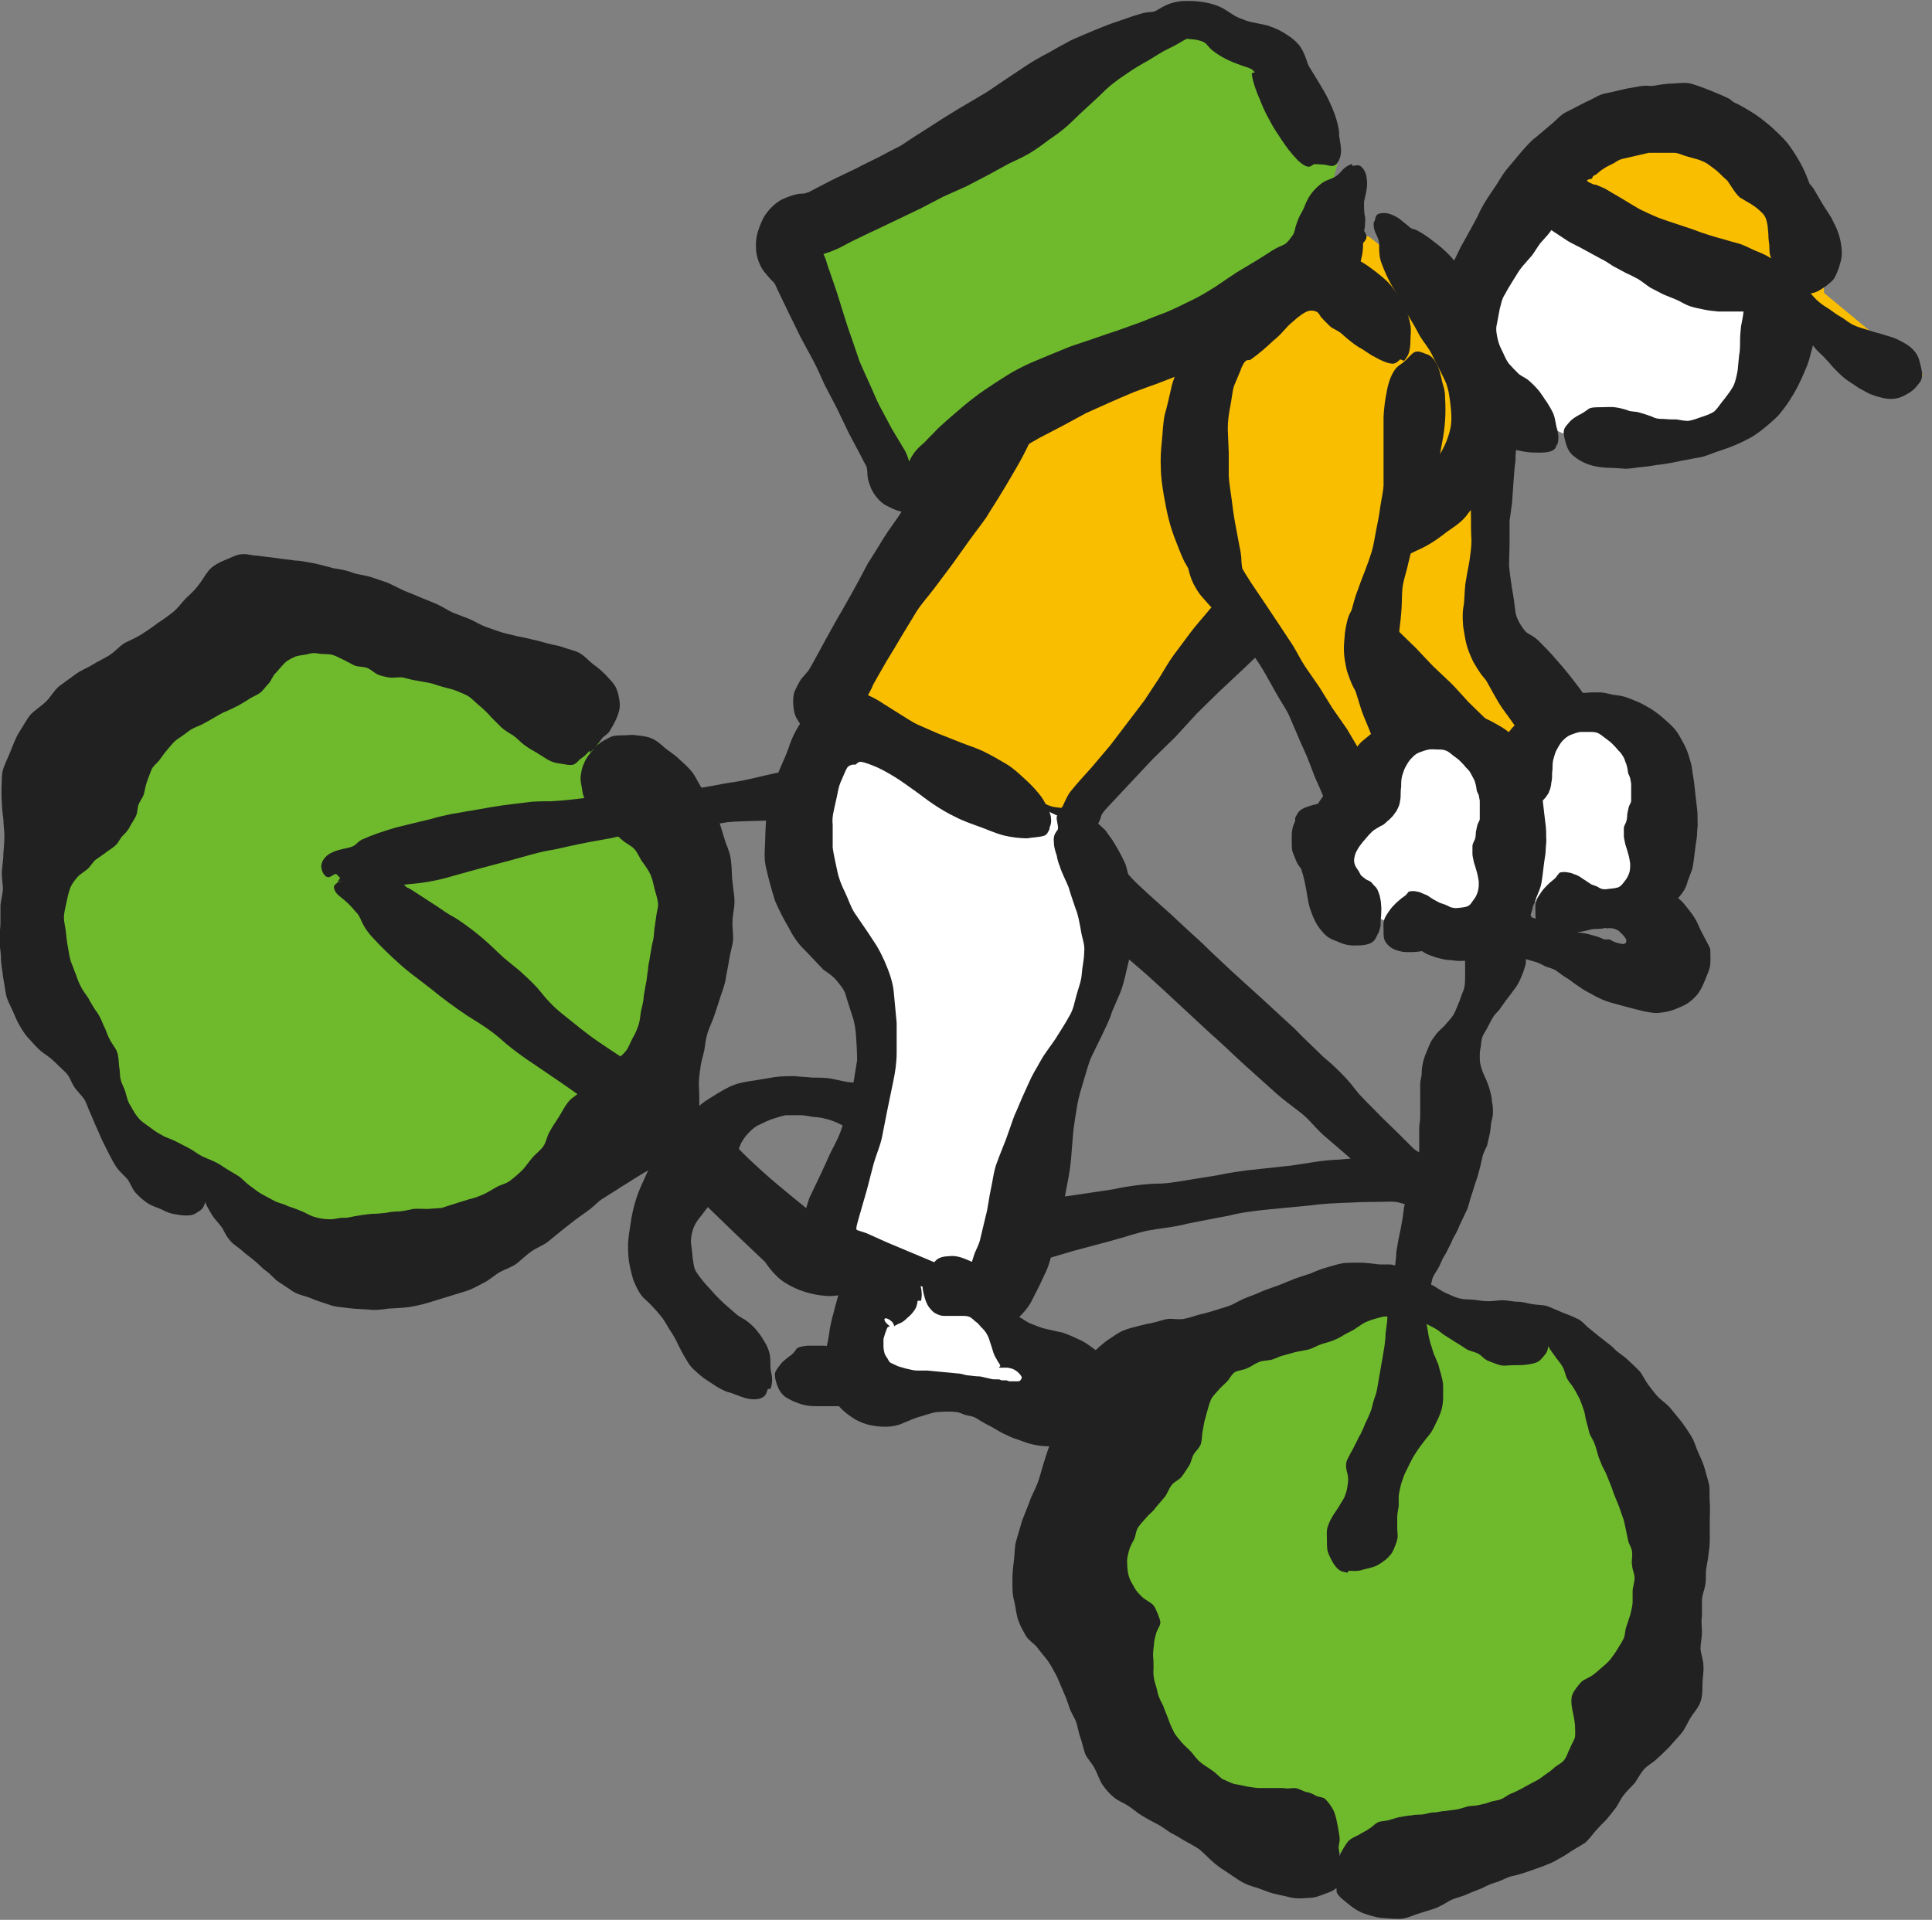 <?xml version="1.0" encoding="UTF-8"?>
<svg id="_レイヤー_2" data-name="レイヤー 2" xmlns="http://www.w3.org/2000/svg" viewBox="0 0 39.56 39.32">
  <rect x="0" y="0" width="39.56" height="39.32" fill="#808080" stroke="none"/>
  <defs>
    <style>
      .cls-1 {
        fill: #6fba2c;
      }

      .cls-2 {
        fill: #212121;
      }

      .cls-3 {
        fill: #fff;
      }

      .cls-4 {
        fill: #fabe00;
      }
    </style>
  </defs>
  <g id="illust">
    <g>
      <g>
        <g>
          <path class="cls-1" d="M27.44,37.94s2.47,1.31,5.16-1.18c2.69-2.49,2.57-8.13-1.19-9.39-3.76-1.26-7.15-.76-8.83,3.02-1.69,3.78,1.97,7.41,4.86,7.55Z"/>
          <path class="cls-2" d="M27.42,38.24c0-.06.02-.13.01-.2,0-.06-.01-.13-.02-.2,0-.06.03-.13.02-.2-.01-.1-.03-.2-.05-.3-.02-.1-.04-.2-.09-.29-.04-.07-.09-.14-.14-.19-.05-.06-.14-.05-.2-.08-.07-.04-.13-.07-.21-.08-.07-.02-.14-.07-.22-.08-.08,0-.16.02-.24,0-.08,0-.16,0-.24,0-.08,0-.17,0-.25,0-.09,0-.17-.02-.25-.03-.09-.02-.18-.04-.25-.05-.09-.02-.17-.07-.25-.1-.08-.05-.14-.13-.22-.18-.08-.06-.16-.1-.23-.16-.08-.06-.13-.14-.19-.21-.06-.07-.14-.13-.2-.2-.06-.08-.13-.14-.17-.23-.04-.08-.08-.17-.11-.26-.03-.08-.07-.17-.1-.26-.04-.08-.09-.17-.11-.25-.02-.09-.04-.17-.07-.26-.02-.09-.03-.17-.02-.26,0-.09,0-.17-.01-.26,0-.08.01-.16.02-.24,0-.08.03-.16.05-.24.02-.06.07-.12.08-.19,0-.06-.03-.12-.05-.18-.04-.08-.05-.15-.12-.21-.06-.05-.15-.09-.21-.15-.06-.06-.12-.12-.16-.2-.04-.07-.09-.15-.11-.23-.02-.08-.03-.17-.03-.26-.01-.09.02-.18.04-.26.02-.08.07-.16.11-.24.03-.08.03-.18.09-.25.05-.07.12-.14.17-.2s.13-.11.17-.18c.06-.07.12-.14.18-.21.06-.07.09-.17.14-.24.05-.08.15-.11.21-.18.06-.07.1-.15.15-.22.05-.07.06-.17.1-.24.04-.07.12-.13.15-.22.02-.07.02-.15.03-.23.01-.07.03-.15.04-.22l.06-.22c.02-.07.04-.15.07-.22.03-.08.1-.14.15-.2.05-.06.12-.12.18-.18.06-.06.1-.16.17-.2.08-.04.18-.04.25-.08.08-.03.15-.09.23-.12.08-.04.17-.03.26-.05.08-.02.16-.07.25-.09l.25-.07c.09-.02.17-.03.26-.05.08-.02.16-.07.24-.1.08-.03.17-.05.25-.08.08-.03.16-.07.24-.12.08-.05.17-.08.25-.14.08-.05.15-.11.24-.14.09-.04.19-.06.29-.09.09-.02.19.01.29.02.09,0,.19-.02.29,0,.09.02.17.07.26.1.09.03.17.08.25.12.07.04.12.09.18.13l.22.14c.08.05.15.09.22.14.07.05.17.06.25.1.08.04.13.12.21.15.08.03.17.07.25.09.08.02.18,0,.27,0,.09,0,.18,0,.26-.01.07-.01.15-.02.22-.05.07-.03.11-.09.16-.15.05-.05.06-.11.08-.19,0,.05.07.13.14.23.04.06.1.12.15.21.04.07.05.16.09.24.04.07.1.13.14.2.04.06.08.15.12.22.03.07.06.16.08.22.03.08.03.16.05.22.03.1.05.19.06.23.02.08.07.14.1.21.03.07.05.15.07.22.02.08.05.15.08.22.02.07.07.13.1.21l.09.22c.03.07.05.15.08.22.03.07.06.15.09.22l.08.23c.03.07.04.16.06.24l.05.24c.02.08.08.15.08.24.01.08-.02.17,0,.26,0,.08.05.17.05.25,0,.09-.03.17-.04.26v.26c-.01.09-.03.17-.05.25-.03.08-.05.16-.08.24-.03.08-.02.18-.06.25-.04.08-.09.15-.13.22-.04.07-.09.13-.14.2-.05.06-.12.12-.18.17-.06.05-.11.1-.18.15-.06.04-.13.07-.2.11-.06.05-.1.11-.14.16-.04.06-.08.11-.09.19-.01.1,0,.17.02.27.02.09.04.19.05.29,0,.08.01.18,0,.25-.02.07-.07.14-.1.22-.04.07-.06.16-.11.23-.04.07-.14.11-.21.17-.06.06-.14.11-.21.16-.07.06-.14.1-.22.14-.08.04-.15.08-.22.12-.08.04-.15.08-.23.11-.08.03-.14.09-.22.12-.07.03-.16.03-.23.06-.07.03-.15.04-.23.06-.08.02-.16.01-.23.03-.07.02-.15.05-.22.06l-.23.03c-.08,0-.15.03-.23.03-.08,0-.15.03-.22.04-.08.01-.16,0-.23.02-.07,0-.15.02-.22.03-.08.01-.15.04-.23.06-.08.03-.17.02-.24.05-.07.03-.11.09-.18.13-.05.04-.14.08-.22.13-.08.04-.18.08-.23.15-.05.07-.1.15-.14.23-.03.08-.05.17-.06.25-.02.09-.03.17-.03.26,0,.09,0,.17.01.25-.02.07.12.18.22.26.12.1.2.15.31.2.12.04.24.08.37.1.13.01.26.02.39.02.12,0,.24-.06.36-.1.12-.04.23-.07.35-.11.11-.04.21-.1.31-.16.11-.06.24-.08.35-.13.11-.05.22-.09.32-.13.11-.06.21-.1.32-.13.11-.04.2-.1.31-.12.11-.02.21-.06.31-.09l.31-.11c.1-.04.21-.08.3-.14.1-.05.19-.11.28-.17.09-.06.19-.11.28-.17.08-.07.14-.16.21-.24.07-.08.14-.15.22-.23.07-.08.13-.16.2-.25.06-.09.1-.19.17-.27.06-.08.15-.16.22-.24.06-.09.11-.19.18-.27.08-.09.19-.14.27-.22.08-.07.17-.16.25-.24.08-.09.16-.18.24-.27.08-.09.13-.22.19-.32.06-.1.15-.19.2-.31.05-.12.05-.25.05-.38,0-.12.03-.26.02-.38,0-.12-.05-.23-.06-.35,0-.11.03-.23.03-.34,0-.11-.02-.22,0-.33,0-.11,0-.23,0-.33,0-.11.06-.22.07-.33.02-.11,0-.22.02-.33.02-.1.04-.22.05-.33.02-.11.02-.22.02-.33,0-.12,0-.22,0-.34,0-.11.01-.23,0-.34-.01-.11,0-.23-.01-.34-.02-.11-.06-.22-.09-.34-.03-.11-.08-.22-.13-.33-.05-.1-.08-.23-.14-.33-.06-.1-.13-.2-.2-.3-.07-.09-.15-.18-.22-.27-.07-.09-.16-.15-.25-.23-.08-.08-.15-.18-.22-.27-.07-.09-.11-.2-.18-.28-.08-.08-.16-.16-.24-.23-.08-.08-.19-.14-.26-.21-.08-.09-.17-.14-.25-.21-.09-.07-.18-.14-.26-.21-.09-.06-.16-.17-.26-.21-.1-.05-.2-.09-.31-.13-.1-.04-.2-.09-.31-.13-.1-.03-.2-.02-.3-.04-.09-.01-.2-.05-.3-.05-.11,0-.21-.03-.3-.03-.11,0-.2.02-.3.02-.11,0-.21-.02-.3-.03-.1-.01-.2,0-.3-.03-.09-.02-.18-.07-.28-.11-.08-.04-.16-.09-.25-.15-.08-.04-.19-.06-.28-.11-.08-.04-.15-.11-.24-.16-.09-.05-.19-.12-.29-.15-.11-.03-.24,0-.35-.02-.11-.01-.22-.03-.34-.03-.11,0-.24,0-.35.01-.11.02-.23.06-.34.09-.11.03-.21.07-.32.12-.12.04-.22.07-.33.11-.1.04-.22.09-.32.13-.11.04-.23.08-.33.12-.11.05-.21.09-.32.13-.11.04-.21.1-.31.15-.11.05-.22.07-.33.11-.11.03-.22.07-.33.09-.11.03-.21.07-.32.09-.1.02-.2,0-.31,0-.11.01-.23.06-.33.08-.1.02-.2.04-.31.07-.11.03-.21.05-.32.1-.11.05-.21.13-.32.2-.1.08-.19.15-.27.24-.09.09-.19.18-.26.28-.08.1-.09.23-.14.34-.05.11-.14.21-.19.33-.04.11-.06.22-.1.34-.03.11-.06.23-.08.34-.03.11-.11.22-.15.33-.04.11-.07.22-.11.34-.04.13-.07.26-.12.39-.05.13-.12.24-.16.37-.05.12-.1.26-.15.38-.04.14-.08.27-.12.41-.04.13-.03.28-.05.42-.02.14-.03.28-.03.42,0,.14,0,.28.04.41.03.13.04.29.09.41.04.11.1.21.15.3.06.09.15.14.22.22.07.09.13.17.2.25.06.08.12.18.17.28.06.1.1.22.15.33.05.11.09.21.13.33.03.12.1.22.15.33.04.11.05.22.09.33.04.11.06.22.1.34.05.11.15.2.2.31.06.11.09.23.16.33.07.1.15.19.24.26.09.07.2.11.29.17.09.06.18.14.28.2.1.06.19.11.29.16.1.05.19.12.28.18.1.05.2.11.28.16.1.06.21.11.31.18.09.07.17.16.26.24.09.08.18.15.28.21.1.07.21.14.3.2.11.07.23.11.34.14.12.04.23.09.34.12.12.03.24.05.35.08.13.03.26.02.37.01.13,0,.23-.04.33-.08.09-.03.2-.07.26-.14.05-.06.02-.14.05-.22.02-.06.01-.14.02-.22Z"/>
        </g>
        <path class="cls-2" d="M26.52,16.82c-.03.06-.05.11-.06.18-.01.06-.01.12-.01.19,0,.08,0,.16.01.23.02.08.06.15.08.21.03.07.07.13.12.18.05.05.11.09.18.13.06.04.14.05.22.07.07.02.14.05.21.07.07.03.13.06.21.09.07.02.15.04.22.07.08.03.15.06.22.1.07.04.14.09.2.14.06.05.12.11.18.17.05.06.11.12.17.18.05.06.11.13.16.19.06.06.1.13.16.19.06.06.13.11.19.16.06.05.13.11.2.15.07.04.15.06.23.09.07.02.15.04.23.05.08,0,.15.02.23.02.07,0,.15,0,.23-.01.07-.01.16-.03.23-.04.08,0,.16-.02.23-.03.08,0,.15,0,.23,0s.15,0,.22,0c.07,0,.15.02.22.04.07.02.14.04.21.06.07.02.14.06.2.09.07.03.14.04.21.08.06.04.12.09.18.13.07.04.13.08.19.13.06.04.13.09.19.13.06.04.15.08.25.14.1.05.2.1.31.13.11.03.22.06.33.09.11.03.23.06.35.09.11.02.24.05.35.03.1-.01.2-.03.3-.07.09-.04.18-.07.27-.13.08-.06.16-.13.22-.22.06-.09.1-.19.14-.29.04-.1.08-.18.09-.28.01-.1,0-.2,0-.31-.04-.11-.11-.21-.16-.32-.06-.1-.09-.21-.16-.32-.06-.1-.14-.19-.21-.28-.07-.09-.17-.16-.27-.23-.11-.07-.23-.12-.33-.17-.11-.05-.17-.04-.26-.07-.08-.02-.15-.06-.23-.09-.07-.03-.13-.07-.19-.11-.06-.05-.13-.08-.18-.14-.05-.06-.08-.13-.12-.19-.04-.06-.09-.12-.13-.19-.03-.05-.05-.12-.07-.17-.04-.06-.07-.12-.11-.19-.03-.07-.07-.13-.11-.19-.04-.06-.08-.13-.12-.19-.05-.06-.1-.11-.16-.16-.05-.05-.11-.1-.17-.14-.06-.04-.13-.06-.2-.08-.07-.02-.15-.03-.23-.02-.08,0-.14.05-.21.08-.06.04-.12.08-.17.14-.05.06-.11.11-.13.18-.03.07-.03.15-.03.22,0,.09,0,.16.02.22.02.07.05.13.1.18.05.05.11.1.18.13.06.03.13.06.2.09.07.03.14.06.2.08.07.03.14.05.2.09.06.04.1.1.15.15.05.05.1.1.14.15.04.05.1.1.13.16.03.06.06.12.08.19.02.06.04.13.06.2.02.07.06.13.09.19.03.06.07.11.12.17.04.05.07.11.11.16.06.07.06.05.06.04,0,0,0,0,0,0,.01,0,.04,0,.06,0,.02,0,.05,0,.07.01.03,0,.05.02.08.03.03.01.04.03.06.05.03.02.05.05.07.07.02.03.05.06.05.09,0,.01,0,.02,0,.03,0,.01-.01.02-.02.03-.02.01-.04.02-.08.01l-.09-.02s-.05-.02-.08-.03l-.07-.04s-.03,0-.05,0h-.06s-.12-.05-.12-.05l-.21-.06c-.07-.02-.15-.02-.22-.04l-.21-.08c-.07-.02-.15-.03-.22-.05-.07-.02-.14-.05-.22-.08l-.22-.07-.22-.07-.22-.08c-.07-.02-.15-.04-.23-.06l-.22-.08-.21-.09-.21-.09-.21-.09c-.07-.03-.13-.08-.2-.11-.07-.04-.14-.07-.2-.11-.06-.04-.13-.09-.19-.14-.06-.05-.12-.09-.18-.15-.05-.05-.1-.1-.15-.15-.05-.05-.1-.1-.15-.15-.05-.05-.1-.09-.16-.13-.08-.04-.17-.05-.25-.06-.09,0-.17-.02-.25-.05-.08-.03-.13-.07-.19-.12-.06-.05-.1-.11-.15-.17-.05-.06-.1-.12-.15-.17-.05-.05-.11-.1-.18-.14-.06-.04-.14-.05-.22-.08-.08-.02-.16-.05-.24-.06-.08,0-.14.02-.21.04-.07.02-.16.05-.22.1-.05.04-.07.1-.1.15Z"/>
        <path class="cls-2" d="M27.61,32.17c.06,0,.12.01.19,0,.06,0,.12-.03.18-.04.08-.02.16-.04.22-.07.07-.04.14-.09.19-.13.06-.06.11-.11.14-.18.03-.07.06-.14.08-.22.02-.07,0-.15,0-.23,0-.07,0-.15,0-.23,0-.07.02-.15.03-.22,0-.07,0-.14,0-.21.01-.08.03-.17.05-.25.03-.08.05-.16.09-.24.04-.07.07-.15.12-.24.04-.08.08-.14.12-.2.04-.06.09-.13.14-.19.04-.06.1-.12.14-.18.04-.06.08-.14.12-.23.04-.08.08-.17.1-.25.02-.08.03-.16.03-.24,0-.08,0-.15,0-.23,0-.08-.02-.15-.04-.23-.02-.07-.04-.14-.06-.22-.03-.06-.06-.15-.09-.21-.02-.07-.05-.15-.07-.22-.02-.07-.04-.15-.05-.23-.01-.07-.03-.15-.04-.22,0-.07,0-.15,0-.22s0-.15.02-.22c.01-.07.04-.14.06-.21.02-.07.03-.15.05-.22s.07-.13.11-.2c.04-.07.07-.14.1-.21.04-.07.08-.13.11-.2.04-.08.07-.13.1-.21.04-.07.08-.14.11-.21.03-.08.07-.15.1-.22.03-.06.06-.13.09-.19.02-.06.04-.14.06-.21.02-.07.05-.14.07-.22.02-.07.05-.14.07-.21.02-.07.04-.14.06-.22.02-.08.03-.14.05-.22.02-.07.06-.14.09-.21l.05-.22c.02-.07.02-.15.03-.22.01-.07.04-.15.04-.22,0-.08,0-.15-.02-.23,0-.08-.02-.15-.04-.23-.02-.08-.05-.16-.08-.23-.03-.07-.07-.14-.09-.22-.03-.08-.04-.15-.04-.23,0-.07,0-.14.02-.22.01-.07.01-.15.04-.22.03-.07.08-.13.11-.2.04-.07.07-.14.11-.2.03-.05.08-.09.12-.14.04-.06.08-.11.12-.17l.13-.17c.04-.06.08-.1.12-.17.04-.06.07-.14.1-.21.03-.07.05-.15.07-.21.01-.07,0-.14,0-.21-.01-.07-.02-.14-.06-.21-.03-.07-.09-.12-.15-.17-.06-.05-.12-.09-.19-.12-.07-.03-.14-.06-.21-.07-.07,0-.15.02-.22.05-.08.03-.15.05-.21.09-.06.05-.11.11-.14.18s-.05.15-.06.23c0,.07,0,.15,0,.22,0,.07,0,.14,0,.22,0,.08,0,.16-.01.23-.01.08-.05.15-.07.21-.02.07-.05.14-.08.21-.03.07-.05.13-.09.19-.04.06-.09.11-.14.17-.04.05-.1.1-.15.15-.05.05-.09.11-.14.18-.04.07-.07.14-.1.22-.03.07-.06.14-.08.23-.02.08-.03.17-.03.24,0,.07-.03.13-.03.21,0,.07,0,.15,0,.22,0,.07,0,.15,0,.23,0,.08,0,.15,0,.23,0,.08-.02.15-.02.23,0,.08,0,.15,0,.23,0,.08,0,.15,0,.23,0,.08-.02.15-.04.22-.02.08-.03.15-.06.22-.02.08-.05.15-.07.23l-.07.23c-.02.08-.05.17-.07.25l-.03.23-.04.22-.05.24-.04.24c0,.08-.01.16-.02.24l-.05.23c0,.08-.02.17-.02.24-.02.08-.03.16-.05.24l-.03.25-.02.24-.03.23c0,.08-.01.16-.02.24l-.04.24-.04.23-.04.23-.04.23c-.02.08-.05.15-.07.22-.02.07-.03.14-.06.21-.03.07-.06.15-.1.22-.03.08-.06.15-.1.23-.04.06-.07.14-.11.21-.03.07-.07.13-.1.19-.03.06-.06.11-.08.17-.02.09,0,.17.02.24.02.08.02.16,0,.26-.01.09-.04.17-.07.24-.04.07-.08.13-.12.2-.04.06-.09.13-.13.2-.04.07-.07.14-.09.21-.02.07-.01.15-.01.23,0,.08,0,.15.01.23.02.07.05.14.09.21.04.08.09.15.16.2.05.03.11.04.17.05Z"/>
        <g>
          <path class="cls-1" d="M12.28,15.21c1.44,1.44,2.21,3.35,1.41,5.54-.56,1.53-1.78,2.91-3.09,3.86-.87.62-1.83,1.01-2.91,1.03-1.86.03-3.6-1.04-4.92-2.25-2.04-1.87-2.69-4.84-1.41-7.35.89-1.76,2.93-3.27,4.92-3.52s4.63,1.33,6.01,2.7Z"/>
          <path class="cls-2" d="M12.07,15.42s.1-.08.14-.14c.04-.05.08-.11.12-.16.04-.05.11-.08.15-.14.05-.08.1-.17.14-.26.04-.09.08-.2.07-.32-.01-.1-.03-.21-.07-.3-.04-.1-.15-.2-.22-.28-.08-.08-.16-.15-.26-.22-.09-.07-.17-.17-.28-.23-.1-.05-.21-.07-.32-.11-.1-.04-.21-.05-.32-.08-.11-.03-.21-.06-.31-.08-.11-.03-.22-.05-.32-.07-.11-.03-.22-.05-.32-.08-.13-.04-.22-.08-.32-.11-.11-.04-.22-.11-.33-.16l-.34-.13c-.11-.05-.21-.12-.32-.17-.11-.05-.22-.09-.34-.14-.11-.05-.22-.09-.34-.14-.11-.05-.22-.11-.33-.16-.11-.04-.23-.08-.35-.12-.12-.04-.26-.05-.38-.09-.12-.05-.25-.07-.38-.09-.12-.03-.26-.07-.39-.1-.13-.02-.29-.06-.41-.06-.12-.02-.26-.03-.38-.05-.13-.02-.26-.03-.39-.05-.11,0-.2-.04-.31-.03-.11,0-.22.07-.33.11-.15.06-.28.13-.36.23-.08.1-.13.2-.21.3-.07.09-.16.18-.25.26-.09.09-.16.2-.26.28-.1.08-.21.16-.32.23-.1.08-.21.15-.33.23-.11.07-.23.12-.35.18-.11.07-.2.18-.31.25-.11.07-.23.12-.34.19-.11.07-.23.11-.34.19-.11.08-.22.16-.33.24-.11.08-.18.22-.28.32-.1.1-.22.17-.32.27-.09.11-.16.25-.24.37-.08.13-.12.26-.18.4-.05.13-.13.27-.16.41-.02.12-.01.23-.02.34,0,.11,0,.21.01.32,0,.11.02.22.03.32,0,.11.02.21.02.32,0,.14-.01.24-.02.36,0,.12-.02.23-.03.35-.01.12.01.24.02.36,0,.12-.04.24-.05.36v.36c0,.12-.03.24-.02.36,0,.12.03.24.03.37,0,.12.03.24.04.36l.06.36c.02.12.08.22.13.33.05.11.09.22.15.32.06.1.11.19.19.27.08.09.16.18.25.26.09.07.18.12.26.2.09.09.18.17.25.24.08.08.11.2.17.29.06.09.15.17.21.26.05.09.08.2.13.3.04.09.08.2.13.3.03.07.07.16.1.23l.14.28c.05.09.1.2.16.28.06.09.15.16.22.24.06.08.09.19.16.27.07.08.16.16.25.22.09.06.2.09.29.13.09.05.19.09.29.1.1.02.2.03.29.02.09-.01.15-.06.21-.1.06-.04.08-.1.11-.18-.01.04.06.15.13.27.04.07.12.15.19.24.06.08.08.17.16.26.06.09.17.15.25.22.09.08.17.14.26.21.09.07.16.16.25.22.1.07.16.16.25.22.14.09.24.16.3.2.11.07.25.09.37.14.12.05.24.09.37.13.12.05.26.05.4.07.13.02.27.02.41.03.13.02.27,0,.41-.02.14-.01.27-.01.41-.03.13-.02.27-.05.4-.09.13-.04.26-.08.39-.12.13-.04.26-.08.39-.12.13-.04.24-.11.36-.17.12-.06.21-.15.33-.22.11-.06.25-.1.35-.18.1-.08.19-.17.29-.24.1-.07.23-.12.33-.19l.28-.23.28-.22.29-.21c.1-.07.18-.17.28-.23.1-.06.2-.13.3-.19.1-.07.2-.12.3-.19.1-.06.19-.12.3-.18.1-.06.18-.12.28-.19.1-.06.2-.09.29-.16.1-.07.17-.18.25-.27.08-.1.15-.19.2-.31.06-.15.06-.27.06-.42,0-.13,0-.28-.01-.41,0-.11.01-.23.03-.34.01-.12.05-.25.08-.37.02-.12.03-.24.07-.37.04-.12.1-.24.14-.36.04-.12.08-.24.12-.37.04-.12.09-.24.11-.37.02-.13.05-.26.07-.39.02-.13.06-.26.08-.39.01-.13-.02-.28-.01-.41,0-.12.04-.25.04-.4,0-.13-.03-.26-.04-.4-.02-.13-.01-.27-.03-.41-.01-.14-.06-.27-.11-.39l-.12-.39c-.05-.13-.07-.27-.14-.38-.07-.12-.15-.22-.22-.33-.07-.11-.13-.24-.2-.34-.08-.1-.18-.19-.27-.27-.09-.09-.19-.15-.28-.22-.09-.08-.19-.17-.29-.21-.1-.04-.2-.05-.3-.06-.1-.02-.18,0-.27,0-.08,0-.19,0-.26.03-.08.04-.16.08-.23.13-.07.05-.12.13-.18.19-.06.07-.11.14-.14.22-.04.08-.06.18-.07.27-.01.1.02.19.03.27.01.1.04.17.08.25.04.09.07.17.13.25.06.07.12.14.2.2.06.05.14.11.22.17.07.06.14.12.22.19.08.06.17.1.23.17.06.07.1.18.16.26.06.08.12.17.16.25.04.1.06.19.08.28.02.09.06.19.07.28.02.09-.02.19-.03.28l-.04.28c-.01.09-.01.19-.04.28-.02.09-.03.18-.05.28-.01.09-.04.18-.04.27-.02.09-.02.18-.04.27-.02.09-.03.18-.05.28,0,.09-.03.19-.05.28-.02.09-.02.19-.05.29-.03.09-.07.19-.12.27-.05.09-.08.19-.14.27-.07.09-.16.15-.24.22-.08.07-.17.13-.25.19-.08.07-.16.14-.24.21-.09.06-.15.16-.23.24-.08.07-.18.12-.24.21-.07.09-.12.2-.18.29-.06.1-.13.19-.18.29-.06.09-.07.21-.13.3-.06.09-.16.16-.22.23-.07.08-.13.17-.2.25-.08.08-.16.15-.25.22-.08.07-.2.09-.29.14-.09.05-.18.11-.27.15-.09.04-.19.08-.29.1-.1.03-.19.06-.29.09-.1.03-.18.06-.28.09l-.29.02c-.1,0-.19-.01-.29,0-.09.02-.18.04-.28.05-.09,0-.19.01-.28.03-.09.01-.19.02-.29.02-.09.01-.19.02-.29.04-.1.01-.19.05-.29.04-.1,0-.19.04-.3.03-.1,0-.21-.02-.3-.05-.1-.03-.18-.09-.27-.12-.09-.04-.18-.07-.27-.1-.09-.05-.19-.06-.28-.11-.09-.05-.17-.09-.26-.14-.09-.05-.16-.12-.24-.17-.08-.06-.14-.13-.22-.19-.08-.05-.17-.1-.25-.15-.08-.05-.16-.11-.25-.15-.08-.04-.18-.07-.27-.12-.08-.04-.16-.11-.26-.16-.1-.05-.19-.1-.27-.14-.1-.05-.19-.07-.27-.12-.1-.05-.18-.11-.26-.17-.08-.06-.17-.11-.23-.19-.06-.07-.11-.16-.16-.25-.05-.07-.07-.16-.1-.27-.02-.08-.08-.17-.1-.27-.02-.08-.01-.17-.03-.26-.01-.1-.01-.2-.04-.29-.03-.09-.11-.17-.15-.26-.05-.08-.07-.18-.12-.27-.04-.09-.07-.18-.13-.27-.06-.08-.11-.16-.16-.25-.04-.09-.11-.16-.16-.25-.05-.09-.09-.18-.12-.28-.04-.09-.07-.19-.11-.28-.03-.1-.04-.2-.06-.3-.02-.1-.03-.2-.04-.3-.01-.1-.04-.2-.04-.3,0-.1.03-.2.05-.3.02-.1.04-.19.07-.28.03-.09.09-.17.15-.24.06-.07.14-.11.21-.17.07-.06.11-.15.18-.2.07-.05.15-.1.21-.15.07-.05.14-.09.2-.15.06-.06.08-.14.15-.2.06-.06.11-.12.14-.19.04-.07.09-.14.12-.21.03-.07.02-.15.05-.23.03-.07.09-.14.11-.22.02-.08.03-.16.06-.24.03-.08.06-.17.09-.24.03-.08.12-.14.17-.21.05-.07.1-.14.16-.21.06-.07.12-.15.2-.21.08-.05.16-.11.24-.17.08-.06.17-.09.26-.13.09-.05.17-.09.25-.14.08-.04.16-.1.25-.13.09-.04.17-.08.25-.12.08-.05.16-.09.23-.14.08-.05.17-.08.24-.14.06-.06.11-.13.16-.18.05-.06.07-.14.13-.2s.11-.13.17-.19c.06-.07.13-.1.21-.14.08-.04.18-.04.27-.06.09-.03.18-.03.26-.01.08.01.17,0,.25.02.08.02.14.06.23.1.07.04.16.08.23.12.08.03.18.02.26.05.08.03.15.11.23.14.08.03.17.05.26.06.09,0,.18-.02.26,0,.09.02.18.05.27.06.09.02.18.03.27.05.09.02.18.06.27.08.09.03.18.04.27.08.09.04.19.07.27.13.08.06.15.14.23.2.08.07.15.14.21.21.07.07.15.15.21.21.08.07.17.12.25.17.08.06.15.14.22.19.08.06.17.11.24.15.08.05.16.1.24.15.09.05.17.07.26.08.08.01.18.04.26.02.07-.02.11-.1.18-.14.06-.04.1-.09.16-.15Z"/>
        </g>
        <path class="cls-2" d="M7.05,18.04c-.06,0-.13.02-.18.07-.07.04-.02.17.09.25.14.11.23.2.32.31.13.12.09.24.33.51.2.22.38.39.58.57.1.09.25.21.36.29l.31.24c.18.15.45.35.72.53.26.16.45.28.65.45.23.21.51.41.74.56.23.16.46.31.7.48.26.18.51.37.75.56l.72.61c.24.19.44.39.67.59.24.21.4.37.63.61l.63.61.6.57s.18.29.42.43c.24.15.53.24.82.26.28.03.68-.13.62-.09l.39-.02c.17,0,.33-.03.5-.05l.47-.08c.28-.04.55-.08.82-.12.14-.03.32-.06.47-.1l.34-.09c.12-.03.21-.05.36-.08.15-.03.3-.06.42-.09.24-.07.47-.14.71-.21l.75-.2c.3-.08.51-.16.76-.21.21-.04.55-.07.8-.14.27-.05.55-.11.83-.16.27-.07.54-.1.82-.13l.84-.08c.29-.04.54-.05.84-.06.29-.02.55-.01.82-.02h.02c.11,0,.18.02.32.07.07.02.19.07.39,0,.2-.09.24-.24.29-.32.03-.08.12-.27-.04-.51-.16-.19-.26-.18-.33-.22-.13-.06-.16-.09-.22-.15-.2-.2-.41-.41-.61-.6-.2-.21-.41-.4-.54-.57-.17-.23-.44-.49-.66-.67-.19-.19-.39-.37-.58-.57-.21-.19-.42-.39-.64-.59-.21-.19-.42-.38-.65-.59-.2-.19-.41-.38-.61-.58-.21-.19-.43-.39-.64-.59-.21-.19-.43-.38-.64-.58-.11-.1-.18-.18-.27-.28-.1-.11-.23-.24-.33-.33-.22-.2-.41-.38-.66-.59l-.32-.26c-.1-.09-.27-.21-.37-.29-.19-.14-.38-.34-.61-.54l-.29-.23c-.08-.07-.24-.21-.35-.3-.05-.04-.04-.01-.11-.09-.08-.09-.15-.17-.24-.23-.17-.13-.39-.19-.6-.21-.22-.03-.44.01-.63.11l-.19.1s-.12.05-.17.07l-.74.31c-.26.12-.49.2-.78.27-.28.07-.54.14-.82.19-.28.06-.56.14-.84.18-.29.04-.55.11-.8.13-.27.03-.54.06-.81.08-.19,0-.42,0-.63.02-.27.03-.49.07-.76.09-.26.03-.5.06-.73.07-.09,0-.23,0-.39.01l-.41.05c-.26.03-.54.08-.82.13-.14.02-.27.05-.41.07-.15.03-.32.07-.41.1-.26.06-.49.12-.74.18-.27.08-.48.15-.7.25-.13.08-.1.13-.3.17-.09.02-.22.04-.36.12-.15.1-.17.23-.16.28.02.13.1.22.17.19.04-.01.09-.06.13-.06.04.02.04.05.1.09.11.09.35.21.6.18.24,0,.52-.02.77-.06.11-.01.25-.02.42-.05.16-.03.31-.06.47-.11.26-.07.53-.15.8-.22.27-.07.53-.14.81-.22.15-.04.26-.07.38-.09.13-.02.3-.06.43-.09.31-.07.55-.11.83-.16.3-.07.52-.11.78-.14.27-.02.57-.09.81-.1.25-.02.54-.04.81-.09.17-.02.41-.02.67-.03.25,0,.53-.04.79-.07.3-.04.47-.05.82-.1.14-.02.33-.05.49-.1.14-.04.2-.04.35-.08l.43-.1.2-.05c.08-.01.28-.08.27-.08,0,0,.02,0,.03,0,0,0,0-.01.02.01.05.06.2.18.22.2.1.07.14.11.29.26.29.25.43.34.69.56.11.09.25.2.38.29.11.08.18.13.31.23.27.21.44.34.67.54.22.18.45.35.63.52.26.23.45.36.68.56.22.19.44.38.66.57.22.2.43.39.63.58l.68.63c.23.2.41.38.65.6l.69.62c.3.26.5.37.66.54.06.06.23.26.36.36l.36.31.68.59c.14.15.49.32.63.35.05,0-.02.12.16-.28.08-.17.14-.2.14-.2,0,0-.09.03-.2,0-.06-.01-.16-.03-.23-.06h-.03s-.06-.03-.06-.03h0s.01,0,.01,0l.06.02.11.05c.23.09.28.23.24.14,0-.02,0-.05,0-.12,0-.03.01-.15.03-.27.04-.16.01-.08.01-.1h-.03c-.11-.04-.41-.09-.61-.05l-.15.02c-.3.03-.64.06-.87.08-.35.01-.66.08-.96.12l-.92.1c-.15.02-.36.05-.5.08-.13.03-.24.04-.41.07-.33.05-.61.11-.85.12-.32,0-.72.06-.99.12l-.87.13c-.3.04-.6.07-.9.11-.25.03-.61.04-.93.1-.31.06-.54.09-.84.11-.32.02-.67.08-.93.12-.28.04-.56.04-.88.07-.08,0-.2.02-.3.05l-.13.04c-.06.02-.13,0-.18-.03-.07-.03-.07-.06-.15-.15-.16-.18-.29-.27-.4-.36-.23-.19-.44-.36-.66-.56-.2-.18-.37-.34-.54-.52-.21-.21-.39-.37-.59-.54-.18-.16-.41-.37-.62-.52-.28-.21-.51-.36-.8-.55-.28-.17-.55-.35-.83-.54-.26-.18-.47-.36-.71-.55-.1-.08-.2-.17-.28-.26-.09-.09-.11-.13-.24-.28-.12-.13-.23-.23-.35-.34l-.33-.27c-.18-.16-.33-.33-.63-.56-.12-.09-.29-.22-.42-.29-.11-.06-.18-.11-.31-.2l-.37-.24-.17-.11s-.05-.03-.07-.04c0,.04-.23-.24-.41-.32-.2-.11-.4-.16-.55-.18-.09-.01-.17-.02-.23-.02-.09.04-.02-.12-.17.27-.09.18-.12.15-.06.13.04-.02.2-.03.28-.02-.05-.02-.12-.04-.18-.03Z"/>
        <g>
          <path class="cls-3" d="M32,8.87s1.97.88,3.23-.27c1.26-1.15,2.42-4.71-.08-5.82-2.5-1.12-4.2,1.02-4.66,2.53-.46,1.51-.45,2.69,1.52,3.57Z"/>
          <path class="cls-2" d="M31.88,9.14c.02-.06.03-.12.03-.19,0-.07-.02-.14-.04-.21-.02-.09-.03-.18-.06-.26-.04-.09-.09-.17-.14-.25-.06-.08-.11-.17-.17-.24-.06-.07-.13-.14-.2-.2-.07-.06-.17-.09-.23-.16-.06-.06-.12-.12-.18-.19-.05-.07-.09-.16-.12-.23-.04-.08-.08-.16-.1-.25-.02-.1-.05-.21-.02-.32.02-.11.04-.22.06-.32.03-.1.04-.2.11-.3.05-.1.11-.19.17-.29.06-.09.11-.19.18-.27.07-.08.14-.16.2-.23.06-.08.11-.17.17-.25.07-.08.14-.15.2-.23.06-.08.1-.18.14-.27.05-.08.1-.15.14-.24.04-.08.08-.17.12-.26.03-.1.08-.16.12-.24.03-.08.08-.17.11-.25.05-.08.08-.19.15-.25.06-.07.14-.13.21-.2.07-.07.15-.14.23-.2.08-.07.19-.08.28-.12.1-.03.2-.06.31-.08.1-.04.21-.01.32,0,.11.02.21.02.32.04.1.03.2.05.29.11.1.05.19.1.28.16.09.05.18.11.26.16.08.06.16.12.23.19.07.07.13.14.18.21.06.07.1.15.15.22.04.07.07.15.11.23.04.08.08.15.11.23.03.08.05.16.07.25.03.08.03.17.02.27v.27c0,.09.05.17.03.27-.02.09-.05.19-.06.28l-.03.28c-.03.1-.04.19-.06.29-.02.1-.06.19-.07.29-.01.09-.03.19-.05.29-.01.1-.02.19-.02.29,0,.11,0,.21-.02.31-.01.1-.02.21-.03.31-.02.1-.04.22-.09.32-.05.09-.11.17-.18.26-.07.08-.13.18-.2.25-.08.06-.18.09-.27.12-.09.03-.18.07-.28.08-.08,0-.16-.02-.23-.03-.08,0-.17,0-.26-.01-.08,0-.16,0-.25-.05-.09-.03-.17-.06-.25-.08-.08-.03-.17-.01-.25-.05-.09-.03-.18-.05-.26-.06-.09-.01-.17,0-.28,0-.1,0-.21,0-.26.04-.05.04-.11.08-.19.12-.07.04-.14.08-.19.14-.05.06-.11.11-.12.19-.01.07.02.16.04.24.03.1.06.18.15.26.11.09.2.14.31.18.11.04.24.06.38.07.12,0,.25.01.38.02.12,0,.25-.03.38-.04.13-.01.25-.04.37-.05.13-.02.26-.04.38-.07.13-.02.25-.05.38-.07.13-.02.25-.08.37-.12.12-.04.24-.08.36-.13.12-.05.22-.1.33-.16.11-.06.22-.15.32-.23.1-.09.22-.18.3-.29.08-.1.16-.21.23-.33.07-.11.13-.23.19-.36.05-.12.11-.24.15-.37.03-.12.07-.25.1-.38.04-.12.04-.26.06-.39l.05-.39c.02-.13.04-.26.03-.4,0-.13,0-.27,0-.4,0-.13,0-.26-.03-.4-.02-.14-.03-.27-.05-.41-.01-.14-.03-.27-.04-.41-.02-.14-.06-.29-.11-.44-.05-.14-.11-.29-.19-.43-.08-.14-.16-.27-.26-.4-.1-.12-.22-.23-.34-.34-.12-.1-.24-.2-.37-.28-.13-.08-.26-.16-.4-.22-.14-.05-.27-.09-.41-.14-.14-.03-.28-.07-.42-.11-.14-.04-.29-.05-.44-.07-.15,0-.3,0-.44-.01-.15-.02-.3.03-.45.05l-.44.1c-.15.02-.27.12-.4.17l-.39.2c-.14.06-.22.17-.33.26l-.32.27c-.11.08-.2.19-.29.29l-.26.31c-.09.1-.16.21-.23.33l-.22.33c-.07.11-.14.23-.19.35-.06.11-.12.23-.19.35-.06.12-.14.24-.19.35-.05.1-.1.21-.15.31-.05.11-.1.21-.15.32-.04.11-.07.24-.08.38-.02.18,0,.34.03.48.02.16.07.32.1.49.04.17.07.3.1.47.04.16.07.3.12.45.05.14.12.29.2.43.08.14.19.25.31.35.11.1.25.18.37.26.13.09.25.15.38.17.13.03.24.04.36.04.13,0,.25,0,.33-.05.06-.03.07-.1.09-.15Z"/>
        </g>
        <g>
          <path class="cls-4" d="M30.11,6.91l.75,6.05,2.05,3.62-.97.8-4.67-4.96s-1.99-4.41-.93-5.19,1.05-2.68,3.76-.32Z"/>
          <path class="cls-2" d="M29.91,7.13c.04-.05.06-.11.06-.18,0-.07,0-.15-.02-.23-.02-.11-.03-.21-.07-.31-.05-.12-.12-.24-.21-.35-.09-.12-.2-.25-.33-.36-.13-.11-.32-.2-.49-.28-.16-.08-.35-.14-.6-.15-.23-.01-.47.04-.68.13-.21.1-.41.23-.54.39-.14.15-.2.29-.3.42-.1.14-.21.31-.32.39-.1.09-.2.18-.3.26l-.07.05c-.21.14-.36.36-.45.6-.1.23-.1.41-.14.61-.02.19-.08.4-.07.58,0,.18,0,.37-.01.54,0,.19.04.37.07.55.03.18.05.37.1.54.05.17.12.35.18.52.06.16.13.31.2.45.07.15.16.29.24.42.08.12.18.27.25.36l.1.11c.04.06.09.19.16.27.06.09.15.17.22.24l.19.14c.14.11.28.19.39.27.12.08.24.17.36.26l.35.3.34.32c.11.11.21.23.31.35.11.12.22.23.32.35.1.12.17.25.25.37.09.14.19.27.28.4.09.13.18.26.27.38.1.13.19.26.29.39l.27.37.25.37c.06.09.13.18.19.27l.02.05s.01.05.08.17c.04.12.28.4.49.46.2.07.27.1.53.1.13,0,.32-.06.47-.18.14-.11.2-.22.24-.27.05-.08.07-.07.11-.09h.03s.04-.02.15-.07c.1-.05.25-.16.35-.3.1-.14.13-.26.16-.35.03-.17.06-.3-.01-.6-.04-.14-.13-.28-.2-.36-.07-.08-.12-.12-.14-.14-.04-.04-.02-.05-.03-.08l-.06-.13c-.05-.11-.14-.29-.23-.44-.08-.14-.19-.31-.27-.43-.08-.11-.14-.26-.23-.39-.09-.13-.19-.25-.28-.37-.09-.11-.18-.22-.28-.33-.11-.13-.22-.24-.36-.38-.16-.14-.21-.11-.29-.22-.08-.11-.15-.23-.17-.36-.02-.17-.04-.32-.07-.48-.02-.15-.05-.31-.06-.47,0-.16.01-.31.01-.47,0-.16,0-.31,0-.45.02-.11.03-.23.05-.35.01-.14.02-.28.03-.43.01-.14.02-.29.04-.44,0-.14.02-.29.03-.43,0-.15,0-.28,0-.44,0-.17-.01-.32-.03-.47-.02-.15-.06-.3-.1-.44-.04-.15-.08-.22-.13-.31-.05-.1-.11-.26-.2-.34-.08-.09-.17-.13-.24-.14-.08,0-.17-.03-.23.01-.06.04-.1.15-.16.22-.06.09-.13.12-.17.24-.06.15-.06.35-.06.49,0,.15.02.32.05.48.03.14.06.3.09.45.03.15.06.31.09.47.03.16.08.31.1.46.02.16.02.31.03.46.01.16.02.3.02.45,0,.15,0,.3.01.47,0,.14-.02.26-.04.41-.02.13-.05.25-.07.39-.03.14-.03.33-.04.44,0,.1-.05.16-.02.52.05.29.05.4.21.73.21.36.22.3.28.41.07.13.15.27.23.41.09.15.19.27.28.4.09.13.18.26.27.39l.29.39c.09.12.16.25.24.37l.22.35s.06.09.09.13c.07.1.21.22.27.26.02.01.03.02.03.02.02-.03.21-.2.21-.2.09-.07.09-.05.04-.04-.05.01-.17.02-.32.01h0s.15.04.17.04c.14.04.2.07.21.09,0,0,0,.03-.15-.27-.06-.14-.04-.07-.04-.09h-.02s-.09.04-.09.04c-.06.03-.12.06-.18.09-.11.07-.22.15-.31.25-.05.05-.09.11-.13.17l-.06.09v.02s-.02,0-.02,0h0s.08.05.08.05c.31.21.27.22.28.23,0,0-.04-.1-.02-.23,0-.08.02-.18.02-.24,0,.02,0-.05-.02.04-.03.14-.09.25-.1.28-.02.03-.05.04.08-.05.03-.03.3-.17.23-.14l-.02-.04c-.04-.11-.16-.33-.29-.47l-.1-.12-.34-.38-.37-.38-.34-.36-.35-.36-.35-.34c-.12-.13-.24-.27-.36-.39l-.37-.35-.35-.37-.37-.36-.36-.36-.36-.35c-.09-.09-.22-.22-.24-.25-.02-.04-.01-.03-.05-.15-.03-.1-.07-.21-.11-.29l-.19-.45c-.07-.15-.11-.3-.17-.46l-.16-.46-.13-.46-.11-.46c-.04-.15-.05-.31-.05-.46,0-.15-.03-.31,0-.43.02-.11.04-.22.07-.33.01-.11.05-.2.08-.21.03-.02.05-.02.07-.02h0c.17-.17.29-.34.4-.49.16-.19.19-.32.3-.47.1-.15.2-.26.26-.29.08-.05.13-.04.17-.02.06.01.07.04.1.07,0,.01.11.09.21.14.1.06.19.05.31.13.12.07.24.14.36.18.12.04.25.09.37.12.14.04.28.07.39.05.07-.01.1-.07.14-.12Z"/>
        </g>
        <g>
          <path class="cls-4" d="M28.01,4.84s-3.7-.36-7.4,4.1c-3.7,4.46-3.56,5.59-3.56,5.59l4.61,2.16s4.57-4.72,5.94-5.39,3.11-1.93,2.42-3.74c-.69-1.81-2-2.72-2-2.72Z"/>
          <path class="cls-2" d="M28.13,4.55c-.01.06,0,.13.03.21.04.08.09.18.08.27,0,.13,0,.25.06.39.06.16.12.29.2.43.09.15.17.3.25.47.09.16.2.32.29.5.08.16.22.3.3.48.08.16.17.33.25.5.07.15.09.32.11.49.02.16.03.32,0,.48-.04.18-.11.36-.21.52-.11.15-.26.3-.39.44-.12.14-.32.23-.47.34-.15.11-.35.18-.52.26-.17.08-.35.14-.54.21-.18.07-.35.12-.6.24-.22.11-.49.25-.66.38-.19.13-.4.26-.58.4-.18.14-.36.3-.53.46-.15.15-.29.31-.43.46-.13.16-.27.31-.39.47-.11.15-.23.31-.35.47-.11.15-.19.3-.29.46l-.31.47-.35.46-.35.46-.39.46c-.14.16-.26.28-.42.48-.07.09-.12.22-.16.3-.03.04-.02.05,0,.06-.01-.06-.02-.01-.07-.03-.18-.01-.29-.06-.48-.21-.17-.11-.34-.22-.51-.33-.18-.11-.36-.21-.53-.32-.17-.11-.34-.21-.51-.32-.18-.11-.36-.21-.53-.31l-.52-.31-.51-.32c-.09-.06-.17-.11-.3-.17-.11-.06-.27-.11-.29-.13l-.12-.09h-.01s.02-.04-.06.06c-.14.16-.23.24-.29.28-.07.04-.06,0,0,.03.03,0,.31.18.44.27.1-.09.35-.48.41-.65.09-.16.18-.32.28-.49.1-.16.2-.33.3-.5l.31-.51c.11-.17.24-.31.36-.47l.36-.48.35-.49c.12-.17.25-.33.36-.49.1-.17.21-.33.31-.5.1-.16.19-.32.29-.49.1-.17.19-.34.27-.51.08-.17.16-.34.25-.5.1-.16.22-.32.35-.49.12-.16.26-.29.41-.43.14-.14.29-.28.46-.4.16-.11.33-.2.49-.3.17-.09.32-.21.5-.28.13-.05.27-.1.41-.15.15-.06.32-.13.5-.18.16-.05.32-.11.5-.15l.5-.15c.18-.03.35-.09.52-.13.18-.04.35-.08.52-.13.17-.05.33-.1.5-.15.17-.05.27-.11.49-.18.09-.04.18-.08.23-.13.03-.02.05-.04.06-.06,0,0,0-.02,0-.03v-.11c-.01-.06-.02.04-.02.04,0-.02.01-.03.03-.05l.08-.09c.05-.06.13-.11.13-.19,0-.08-.08-.19-.24-.26-.16-.04-.29-.08-.41-.11-.13-.04-.37-.02-.57,0-.21.02-.43.06-.65.13-.2.06-.41.13-.61.22-.19.08-.39.16-.58.25-.19.11-.37.21-.55.3-.19.09-.38.18-.56.27-.19.09-.36.19-.54.28-.18.09-.36.2-.52.3-.16.08-.33.17-.5.27-.15.08-.32.16-.49.25-.18.08-.34.22-.51.33-.17.12-.33.26-.49.4-.16.15-.33.28-.46.45-.14.17-.27.33-.41.51-.13.16-.27.32-.41.48-.12.16-.23.34-.35.51-.12.17-.22.35-.33.52l-.34.53c-.11.18-.25.35-.36.53-.11.18-.22.36-.33.53-.1.19-.2.38-.3.56-.11.19-.21.38-.32.56-.11.2-.22.39-.32.58l-.17.31c-.06.1-.07.13-.11.19l-.07.08c-.03.05-.07.04-.19.3-.08.13-.06.49.04.62.09.16.15.2.2.25.1.09.15.12.21.16.11.08.34.2.46.23.1.04.14.05.22.09l.59.28c.2.1.45.2.61.27l.59.28.6.27c.21.09.4.16.59.25l.31.15c.09.04.09.05.21.12.16.11.34.17.52.2.1.02.17.02.3.02.06,0,.15,0,.27-.04.12-.03.28-.13.36-.23.17-.22.16-.29.18-.33.01-.04.02-.04.03-.06.02-.03.02-.03.12-.14l.45-.48.45-.48.47-.46.44-.48.47-.46.47-.44.46-.44c.15-.15.3-.3.47-.43l.5-.38c.16-.12.32-.27.49-.38l.48-.26.6-.28c.18-.08.37-.17.55-.26.19-.08.37-.19.54-.32.17-.14.37-.23.51-.43.21-.26.36-.47.47-.74.12-.28.21-.57.27-.88.05-.29.07-.57.07-.83,0-.27-.04-.52-.1-.78-.06-.22-.12-.43-.19-.66-.07-.22-.19-.43-.3-.64-.11-.22-.28-.39-.42-.57-.14-.19-.31-.35-.49-.48-.17-.14-.36-.25-.42-.26-.05,0-.08-.05-.3-.22-.21-.13-.31-.11-.38-.1-.1.02-.09.09-.11.15Z"/>
        </g>
        <g>
          <polygon class="cls-1" points="27.38 3.38 26.18 1.03 24.49 .49 16.23 4.84 18.6 9.86 26.89 5.2 27.38 3.38"/>
          <path class="cls-2" d="M27.68,3.36c-.06.02-.12.05-.17.1-.06.06-.11.13-.19.17-.09.05-.19.06-.29.15-.12.1-.22.21-.3.4-.08.22-.11.17-.2.46-.03.13-.04.16-.1.23-.04.06-.09.12-.16.15-.08.03-.21.1-.28.15l-.22.14c-.15.09-.3.18-.45.27-.14.09-.28.19-.43.29-.16.1-.32.2-.49.28-.17.08-.34.17-.51.24-.16.06-.34.13-.51.2-.17.06-.33.12-.5.18-.16.05-.33.11-.5.17-.17.06-.34.11-.5.17-.17.07-.34.14-.51.21-.17.07-.34.14-.51.23-.16.08-.32.19-.48.29-.15.1-.29.19-.43.3-.15.11-.27.22-.39.32-.12.1-.24.21-.36.32-.08.09-.18.18-.26.27l-.1.09c-.09.08-.16.18-.21.28-.02.04-.04.08-.04.1-.05-.04.13.15.12.16,0,.11.01-.24-.02-.13-.02.01-.02-.02-.05.03-.04.08-.1.11-.07.1.02-.01.03-.02.1-.04,0,0,0,0-.01-.01,0-.02-.02-.06-.03-.11-.02-.1-.05-.2-.1-.29-.09-.15-.18-.3-.27-.45l-.24-.45c-.08-.15-.14-.31-.21-.46-.07-.15-.14-.31-.21-.47-.05-.15-.11-.32-.16-.47-.06-.16-.11-.32-.16-.48-.05-.16-.1-.32-.15-.48-.06-.17-.11-.33-.17-.49l-.05-.16c-.05-.15-.17-.33-.25-.42-.01-.02-.02-.03-.02-.03h0s-.08.06-.08.06l-.1.07c-.09.06-.08.03-.02.03.05,0,.07,0,.15.01.06,0,.16.04.14.03,0,0,.06.01-.11-.07-.11-.06-.16-.12-.16-.12,0,.02.03.02.1.35,0,0,.17,0,.31-.03.32-.1.43-.19.6-.27.15-.07.3-.15.46-.22.15-.07.31-.15.46-.22.15-.07.31-.15.46-.22l.46-.24c.15-.07.32-.14.47-.21l.46-.24.42-.23c.17-.08.35-.16.5-.26.16-.1.27-.2.41-.29.13-.09.28-.21.39-.32.11-.11.23-.22.35-.33.12-.11.24-.22.35-.33.12-.11.26-.21.41-.31.14-.1.28-.18.44-.27.15-.09.28-.18.45-.26.18-.08.35-.22.38-.18.08,0,.24.02.32.07.08.05.08.11.23.21.15.11.33.19.53.26.23.07.23.09.27.14.02.02.02.05.05.09,0,0,0,.02,0,.02h0s.07-.07.07-.07c.11-.1.15-.13.15-.13,0,0-.03.02-.13.05l-.2.06h0s.01.09.03.16c.03.12.1.3.13.36.06.16.13.31.21.45.08.16.15.25.24.39.1.15.17.25.34.43.18.16.24.14.31.08.04-.02.13,0,.2,0,.08,0,.16.05.23.02.07-.03.13-.14.14-.28,0-.18-.05-.31-.04-.38,0-.08-.04-.25-.09-.39-.06-.16-.14-.34-.23-.49-.08-.14-.17-.28-.26-.43-.03-.05-.05-.07-.07-.14-.02-.05-.08-.27-.2-.39-.11-.12-.21-.17-.3-.23-.1-.06-.21-.1-.32-.14-.28-.06-.38-.07-.49-.12-.15-.05-.18-.08-.37-.2-.2-.13-.47-.17-.69-.18-.1,0-.23-.01-.4.04-.17.05-.3.15-.35.17-.09.03-.13,0-.32.06-.18.05-.32.11-.45.15-.15.05-.28.1-.45.17-.17.07-.33.14-.49.21-.15.08-.3.16-.45.25-.16.08-.35.19-.47.27-.14.09-.28.19-.42.28l-.4.27-.44.26c-.16.09-.31.19-.46.28-.14.09-.28.18-.42.27-.15.09-.29.19-.43.28-.16.08-.31.16-.46.24-.16.08-.31.15-.46.23l-.5.24-.48.25s-.05.01-.07.02c-.01.02-.12-.04-.48.13-.16.09-.28.23-.35.34-.06.11-.09.19-.12.28-.03.08-.06.21-.05.38,0,.17.09.39.18.49.13.16.18.2.18.2.01.01.02.03.03.04l.04.09.24.5.24.49.27.5c.08.15.15.32.22.47l.26.5.24.5.26.49c.11.23.1.14.12.3,0,.06,0,.15.06.3.05.15.2.33.32.39.25.13.33.15.62.15.14,0,.33-.08.43-.17.11-.09.15-.15.18-.19.06-.08.05-.08.08-.11l.03-.02.39-.22.48-.28.46-.27.47-.27.48-.25.48-.26.49-.22c.16-.07.32-.14.49-.21.14-.05.29-.11.44-.16.15-.06.29-.11.44-.17.15-.06.29-.12.44-.19.2-.1.34-.23.48-.34.15-.12.31-.24.48-.35.16-.1.31-.17.46-.24.16-.07.31-.11.48-.17l.23-.08c.07-.02.01.02.18-.03.32-.07.61-.29.82-.57.1-.14.18-.29.21-.46.02-.08.03-.17.03-.25v-.12s0-.02,0-.02c-.02.03.03-.15.04-.26.01-.14,0-.19,0-.19-.02-.06-.02-.18-.02-.28,0-.06.08-.28.06-.45-.01-.16-.06-.23-.11-.28-.06-.06-.12-.03-.18-.02Z"/>
        </g>
        <g>
          <path class="cls-4" d="M39.4,7.7l-8.26-3.94s1.86-1.77,4.01-.99,2.2,3.23,2.2,3.23"/>
          <path class="cls-2" d="M37.05,6.01c.06,0,.12-.02.18-.05.06-.03.11-.07.17-.11.07-.06.14-.1.18-.19.05-.1.08-.19.1-.27.03-.09.04-.18.03-.29-.01-.11-.03-.22-.07-.33-.03-.1-.09-.2-.14-.31-.06-.09-.12-.19-.18-.28-.06-.1-.11-.19-.17-.29-.05-.1-.15-.16-.22-.25-.08-.09-.16-.18-.23-.28-.06-.1-.14-.2-.23-.28-.07-.09-.15-.18-.24-.28-.08-.09-.15-.2-.25-.27-.09-.08-.18-.17-.27-.25-.1-.08-.19-.17-.29-.25-.11-.06-.24-.11-.36-.16-.12-.05-.25-.1-.38-.14-.13-.05-.27-.03-.41-.02-.13,0-.25.02-.37.04-.12.03-.24.03-.34.09-.1.05-.21.1-.3.16-.09.06-.17.12-.26.18-.08.05-.18.12-.27.21-.1.08-.19.15-.28.22-.09.07-.17.13-.25.19-.09.07-.18.13-.27.2-.09.06-.18.12-.27.18-.09.06-.22.11-.3.17-.09.05-.16.1-.25.13-.09.04-.2.05-.28.12-.06.11,0,.2.03.28.03.09.07.15.11.19.04.04.1.09.16.17.06.08.18.15.28.23.12.08.24.16.35.24.11.07.24.16.35.23.1.06.22.11.34.18.11.06.22.12.33.18.09.04.17.1.25.15.09.05.17.09.26.14.09.04.17.08.26.13.08.05.15.11.24.17l.27.14c.09.04.18.07.27.11.09.04.18.1.27.13.09.03.19.05.29.07.09.02.19.03.29.04.1,0,.2,0,.3,0,.1,0,.2,0,.3,0,.1,0,.2.02.3.05.1.02.19.05.27.09.09.04.19.07.27.12.08.05.15.12.22.19.07.06.15.12.22.18.06.05.1.12.15.17.06.06.13.12.19.19.06.06.11.13.18.2.07.07.14.14.22.2.08.06.17.11.25.17.09.05.16.09.24.13.08.03.17.06.26.08.09.02.18.03.27.01.09-.01.16-.05.23-.09.07-.04.13-.08.18-.14.05-.06.11-.12.12-.19.02-.07,0-.16-.02-.24-.02-.09-.04-.17-.08-.24-.05-.08-.12-.15-.2-.2-.08-.05-.17-.1-.27-.14-.09-.03-.2-.06-.29-.09-.09-.02-.18-.05-.27-.08-.09-.03-.18-.05-.26-.09-.09-.04-.17-.11-.25-.16-.09-.05-.16-.1-.24-.16-.08-.05-.16-.1-.23-.16-.07-.06-.13-.13-.19-.2-.06-.06-.11-.14-.17-.21-.06-.07-.14-.14-.21-.2-.07-.06-.15-.12-.24-.17-.08-.05-.16-.11-.25-.16-.09-.05-.18-.08-.27-.12-.09-.04-.18-.09-.27-.12-.09-.03-.19-.05-.28-.08-.09-.03-.19-.05-.28-.08-.1-.03-.19-.06-.28-.09-.1-.04-.18-.07-.28-.1-.09-.03-.18-.06-.27-.09-.1-.03-.2-.07-.29-.1-.1-.04-.18-.08-.27-.12-.09-.04-.18-.09-.26-.14l-.23-.14-.19-.11c-.05-.03-.15-.09-.15-.09-.02-.01-.05-.02-.07-.03l-.07-.03s-.04-.02-.07-.02c-.03,0-.05-.02-.08-.03-.02-.01-.09-.04-.07-.06.02-.02.07-.02.09-.03.02,0,.01-.03.03-.05.02-.02.06-.03.08-.05l.07-.06s.07-.05.12-.08l.16-.08c.05-.03.09-.07.19-.09l.26-.06c.09-.02.18-.04.26-.06h.26s.26,0,.26,0c.09,0,.17.05.25.07.08.02.17.05.25.07.08.03.16.06.23.12.07.05.14.1.2.16.05.05.1.1.16.15.04.06.08.12.12.18.04.06.08.11.13.16.08.05.15.09.22.13.08.05.15.1.22.17.07.06.1.12.12.21.02.08.02.16.03.25,0,.08.01.16.02.23,0,.08,0,.17.03.24.02.08.06.15.1.22.04.06.07.18.13.26.06.09.1.1.16.12.06.04.12.13.21.17.06.03.12.02.18.01Z"/>
        </g>
        <path class="cls-2" d="M15.78,28.44c.02-.06.03-.12.03-.19,0-.07-.02-.13-.03-.2-.01-.09,0-.17-.01-.24,0-.08-.04-.19-.08-.27-.06-.1-.11-.19-.17-.26-.06-.08-.13-.15-.21-.21-.07-.06-.18-.1-.25-.17-.07-.06-.14-.12-.22-.19-.07-.07-.14-.13-.21-.21l-.19-.21c-.07-.08-.13-.16-.19-.25-.05-.09-.05-.19-.07-.29,0-.09-.02-.18-.03-.28-.01-.09.01-.18.03-.26.02-.08.06-.15.1-.21.04-.06.09-.11.13-.17.05-.06.09-.12.13-.17.06-.06.11-.13.16-.19.06-.07.1-.15.14-.24.04-.07.06-.17.1-.22.03-.06.07-.13.09-.2.03-.08.05-.15.08-.23.03-.08.05-.15.09-.21.04-.07.09-.13.15-.19.06-.06.13-.12.21-.15.08-.04.16-.08.25-.11s.18-.06.28-.08c.1,0,.2,0,.3,0,.1,0,.2.03.3.04.1,0,.21.03.31.06.1.03.19.08.28.12.1.04.2.08.3.12.1.04.2.08.3.13.11.04.2.07.3.11.07.04.14.08.19.12.06.04.11.09.15.14.04.05.07.11.11.16.04.06.09.11.14.18.04.07.06.15.1.23.03.07.06.15.09.22.04.06.04.16.06.24.01.08.05.17.06.25.02.08,0,.17,0,.26l.02.26c.01.09.03.17.02.26,0,.09-.02.18-.01.27,0,.09.04.18.03.26,0,.08.01.17.03.25.02.09.04.19.06.28,0,.08.01.17,0,.27,0,.1-.02.19-.05.3-.02.1-.07.17-.13.24-.06.07-.12.15-.2.19-.08.04-.17.06-.26.07-.09.02-.18.03-.27.03-.07,0-.14-.03-.21-.04-.08,0-.17-.03-.26-.06l-.25-.07c-.08-.02-.16-.05-.24-.06-.09-.03-.17-.05-.26-.07-.09-.02-.17-.04-.26-.04-.08,0-.18,0-.3,0-.11.01-.22.03-.24.08-.03.04-.07.1-.14.14-.06.05-.12.09-.17.15-.04.06-.1.12-.12.19-.01.07.01.16.04.24.03.09.08.18.17.25.13.08.21.11.3.14.08.03.2.05.32.05.11,0,.23,0,.35,0,.11,0,.22,0,.34-.02.12-.02.23-.05.34-.06.12-.01.23,0,.35,0,.12,0,.23-.02.35-.03.12-.01.24-.05.36-.07.12-.02.23-.04.36-.08.12-.03.24-.07.36-.12.13-.05.25-.15.36-.24.12-.1.2-.22.27-.33.08-.12.15-.23.22-.36.06-.13.12-.26.14-.39.03-.13.07-.26.09-.39.01-.13.04-.26.03-.39,0-.12-.02-.25-.02-.38-.01-.12,0-.25-.03-.37-.02-.13-.04-.25-.06-.37-.03-.12-.05-.24-.08-.36-.04-.12-.09-.24-.13-.35-.04-.12-.07-.24-.11-.36-.03-.12-.11-.24-.16-.36l-.18-.38c-.06-.13-.15-.24-.24-.36-.1-.12-.2-.24-.34-.34-.13-.1-.29-.18-.44-.25-.15-.07-.31-.11-.47-.14l-.35-.06-.32-.05c-.11-.01-.23-.02-.34-.03l-.34-.07c-.11-.02-.24-.02-.37-.02l-.38-.03c-.12,0-.25,0-.4.02l-.42.07c-.14.02-.28.04-.41.09-.14.05-.26.13-.38.2-.12.08-.26.15-.35.25l-.29.29c-.09.1-.19.19-.26.29l-.2.32-.22.3c-.07.11-.12.24-.18.37-.06.13-.11.26-.15.4-.04.14-.07.29-.09.43-.02.13-.04.26-.05.39,0,.13,0,.25.02.38.02.12.05.25.09.38.07.17.14.31.25.4.11.1.21.21.3.32.09.1.14.22.21.32.07.1.12.2.17.31.05.1.11.21.18.32.06.11.16.19.25.27.09.08.2.14.3.21.11.07.19.11.27.14.07.01.19.07.35.12.18.05.31.03.38-.02.06-.04.07-.1.09-.16Z"/>
        <g>
          <path class="cls-4" d="M28.99,7.21l-.56,6.07,1.23,3.98-1.11.58-3.5-5.85s-1-4.73.2-5.27c1.2-.54,1.6-2.39,3.75.49Z"/>
          <path class="cls-2" d="M28.75,7.39s.08-.09.1-.17c.02-.07.03-.15.03-.24,0-.11.02-.21,0-.32-.02-.13-.06-.26-.13-.38-.07-.14-.15-.28-.25-.41-.1-.13-.27-.26-.43-.38-.15-.11-.31-.21-.56-.27-.22-.06-.47-.07-.7-.02-.22.05-.44.14-.61.26-.17.12-.26.24-.39.35-.13.12-.27.25-.4.32-.11.07-.22.13-.34.19l-.1.04c-.23.1-.42.29-.55.5-.14.2-.18.37-.25.55-.06.18-.16.38-.19.55-.04.17-.08.36-.13.53-.04.19-.04.37-.06.55-.02.19-.03.37-.02.55,0,.18.03.37.06.55.03.17.06.33.1.49.04.16.09.31.15.46.05.13.12.31.17.41l.08.14c.02.08.05.2.1.3.05.1.11.2.17.27l.16.18c.12.14.23.24.33.34.1.1.2.21.3.33.09.12.19.25.28.37.09.12.17.25.25.39l.23.41c.08.14.17.27.24.41.06.14.12.28.18.42.06.15.13.29.19.43.06.15.11.29.17.44.07.15.13.29.19.44l.18.43.2.44c.04.08.07.17.11.25v.06s0,.04.04.19c.02.15.21.47.4.57.18.1.23.15.52.2.13.02.36-.02.51-.11.14-.09.21-.17.24-.2.02-.03.05-.04.08-.04h.04c.05-.02-.05.01.2-.04.11-.02.3-.11.41-.23.12-.12.18-.23.22-.31.06-.16.13-.29.11-.6-.04-.32-.21-.5-.22-.54-.03-.05-.01-.06-.01-.08-.01-.05-.03-.12-.05-.19l-.15-.44-.14-.43c-.05-.17-.09-.33-.15-.48-.06-.15-.13-.28-.2-.42-.07-.14-.14-.27-.22-.39-.08-.13-.16-.26-.28-.43-.12-.17-.17-.15-.23-.27-.05-.13-.09-.24-.08-.37.02-.15.04-.34.05-.5.01-.16,0-.33.03-.48s.08-.29.11-.44c.04-.15.07-.3.11-.44.04-.12.09-.22.12-.33.04-.13.08-.27.12-.41.04-.13.09-.27.13-.41.04-.14.08-.28.12-.42.04-.15.06-.3.09-.45.03-.15.05-.3.06-.45.01-.14.01-.3,0-.45,0-.17-.03-.23-.06-.34-.02-.1-.06-.28-.12-.38-.06-.11-.13-.17-.21-.19-.08-.03-.15-.07-.23-.04-.07.03-.13.12-.2.18-.08.08-.15.09-.22.2-.09.13-.14.33-.16.46-.03.14-.05.31-.06.48,0,.15,0,.31,0,.48,0,.15,0,.31,0,.47,0,.16,0,.32,0,.46-.01.16-.05.31-.07.46-.02.16-.05.3-.08.45-.03.15-.05.3-.09.44-.04.13-.09.27-.14.4-.05.12-.1.26-.15.4-.05.12-.09.28-.12.39-.03.09-.08.09-.14.47-.03.33-.04.44.04.79.13.39.16.35.19.46.05.15.09.31.15.46.06.14.12.29.18.44.06.14.12.29.18.43l.17.43c.06.15.11.33.19.49.06.13.1.2.15.33l.05.13c.05.12.15.26.2.32l.02.03c-.06.04.19-.12.22-.13.13-.06.11-.04.08-.04-.03,0-.16,0-.28-.05-.07,0-.07-.03.12.06.25.07.24.33.13-.11l-.03-.16h0s-.07,0-.07,0l-.16.03c-.1.02-.2.06-.29.1-.05.03-.1.05-.15.08-.11.06-.25.21-.29.25.08.07.24.25.25.27.04.06.05.08.05.08,0,0-.01-.06.02-.2.02-.05.04-.16.07-.23.02-.05.01-.04,0-.02-.06.14-.14.25-.17.28-.04.05-.05.03.05-.01,0,0,.26-.09.29-.09v-.03c-.02-.12-.09-.38-.19-.54l-.08-.14-.27-.43-.26-.43-.26-.43-.26-.44-.3-.43-.26-.42-.29-.42c-.1-.15-.16-.28-.25-.43l-.29-.44-.28-.42-.29-.43c-.06-.09-.17-.27-.18-.29-.01-.05-.01-.03-.02-.15,0-.11-.02-.22-.04-.31l-.09-.48c-.03-.16-.05-.32-.07-.48-.02-.16-.05-.32-.06-.48v-.48s-.02-.48-.02-.48c0-.16.02-.31.05-.46.03-.14.04-.31.08-.43l.13-.31c.03-.1.09-.2.13-.21.03-.01.06,0,.07-.01h0c.19-.13.33-.26.47-.39.19-.15.25-.27.4-.39.13-.12.25-.2.32-.22.08-.02.14,0,.18.02.04.03.05.06.07.09.01.02.1.11.18.19.08.08.18.09.28.19.1.09.21.18.32.25.12.06.22.15.33.2.12.07.25.13.36.14.07,0,.12-.05.16-.09Z"/>
        </g>
        <g>
          <path class="cls-3" d="M21.66,16.69s1.43,1.6.75,4.09c-.33,1.21-.8,2.34-1.24,3.51-.25.66-.46,2.25-1.3,2.46-.11.03-.22-.01-.32-.05-.9-.35-1.79-.7-2.69-1.05-.06-.02-.13-.06-.16-.12-.01-.04,0-.09,0-.13.39-1.52,1.73-4.39.68-5.88-.79-1.1-1.39-2.65-.35-4.98l4.61,2.16Z"/>
          <path class="cls-2" d="M21.49,16.95c.03-.06.04-.12.03-.19,0-.07-.04-.16-.08-.23-.05-.11-.1-.2-.18-.29-.08-.1-.18-.2-.28-.29-.1-.09-.22-.21-.37-.3-.15-.09-.29-.17-.45-.25-.16-.08-.33-.13-.48-.19-.16-.06-.32-.13-.48-.19-.16-.07-.32-.14-.48-.21-.16-.06-.33-.12-.5-.18-.08-.03-.18-.06-.31-.13-.12-.07-.24-.14-.36-.2-.21-.12-.4-.19-.67-.23-.13.17-.25.39-.38.58-.14.19-.28.42-.36.69-.08.22-.16.36-.23.56-.06.19-.12.38-.17.58-.06.2-.06.43-.07.64,0,.22-.04.45.02.67.05.22.11.44.18.66.08.19.18.38.28.55.09.18.2.34.34.47.12.13.25.26.37.39.1.07.18.12.26.21.07.09.17.19.2.32.04.14.09.28.13.41.05.14.07.29.08.44s.02.32.02.48l-.08.49c-.03.16-.08.32-.13.48-.04.16-.07.33-.13.49-.06.16-.14.3-.21.44-.07.16-.14.31-.21.46-.07.15-.15.31-.22.46-.07.23-.14.44-.21.67-.07.23-.21.47-.04.66.13.17.38.24.59.38.21.12.45.26.58.32.16.07.32.14.48.21.16.06.32.13.48.2.16.06.31.14.47.21l.27.12c.13.06.28.12.42.15.15.03.3.03.45-.01.14-.04.27-.09.4-.17.25-.14.51-.37.64-.59.11-.21.2-.39.29-.59.11-.21.12-.37.19-.55.05-.18.14-.37.16-.51.03-.15.04-.31.05-.46.03-.15.06-.31.09-.47.03-.17.05-.33.06-.49.01-.16.03-.33.04-.48.02-.16.05-.34.08-.52.03-.17.08-.32.13-.49.05-.16.09-.33.16-.49.07-.15.15-.3.22-.45.07-.15.15-.3.2-.47.05-.12.11-.25.16-.37.06-.14.1-.31.14-.49.04-.16.08-.33.12-.5.02-.17.03-.35.03-.53,0-.19-.01-.38-.05-.56-.03-.19-.07-.38-.12-.56-.08-.18-.17-.34-.27-.5-.05-.07-.1-.14-.15-.21-.04-.04-.08-.07-.12-.11-.04-.03-.08-.06-.13-.11-.05-.05-.14-.15-.23-.2-.17-.09-.27-.05-.34-.02-.07.04-.15.08-.17.16-.02.07.04.19.02.27-.04.06-.1.11-.08.27,0,.09.03.18.06.27.01.07.03.14.06.21.04.14.12.28.18.43.04.14.09.28.14.43.06.14.08.29.11.44.02.16.09.31.07.45,0,.16-.04.31-.05.46-.01.15-.07.29-.11.44-.04.14-.06.29-.15.43-.07.13-.15.25-.23.38-.07.12-.16.23-.24.35-.09.12-.16.27-.24.4-.08.14-.14.29-.21.44-.07.15-.13.31-.2.46-.06.16-.11.32-.17.48-.06.16-.13.32-.19.49-.06.15-.08.35-.12.53-.04.17-.06.39-.1.53l-.11.46c-.03.16-.1.25-.14.38-.05.14-.06.24-.08.26-.02.04-.05.09-.1.11h0c-.06.02-.1,0-.16-.03-.13-.05-.31-.13-.45-.2l-.5-.21-.5-.21-.4-.18-.18-.06c-.06-.01-.03-.07-.02-.13l.05-.18.15-.52.14-.54c.05-.18.13-.35.17-.54l.11-.56.12-.58c.04-.19.07-.39.07-.59v-.61s-.06-.64-.06-.64c-.02-.21-.1-.42-.19-.63-.05-.11-.1-.21-.16-.31l-.17-.26-.28-.41c-.09-.14-.13-.29-.2-.43-.07-.14-.13-.29-.16-.45-.03-.15-.07-.31-.09-.46v-.47c-.02-.16.03-.31.06-.46.04-.15.05-.31.12-.45.06-.14.11-.27.14-.28.03-.03.06-.03.09-.04.02,0,.04,0,.05,0,.03,0,.03-.03.06-.04.03-.02.04-.04.28.05.16.06.3.14.45.23.15.09.28.19.41.28.13.09.25.19.4.29.15.1.3.19.45.26.15.08.35.15.49.2.12.04.31.13.5.18.16.04.35.06.48.06.11-.02.23-.02.34-.05.07-.02.09-.08.12-.14Z"/>
        </g>
        <g>
          <path class="cls-3" d="M18.93,26.34c.08.02.15.03.22.05.26.05.52.09.77.19.27.11.52.29.76.47.45.33.9.66,1.34.99.06.05.13.1.15.18.02.06,0,.13-.02.19-.12.38-.5.67-.9.7-.27.02-.54-.07-.8-.14-.57-.16-1.17-.23-1.75-.36-.28-.06-.56-.14-.77-.33-.37-.33-.64-1.35-.27-1.79.3-.36.83-.23,1.27-.13Z"/>
          <path class="cls-2" d="M18.86,26.64c.01-.06.02-.12.01-.18,0-.06-.02-.12-.04-.18-.02-.08-.04-.15-.07-.21-.04-.07-.09-.13-.14-.18-.06-.05-.15-.11-.23-.14-.09-.04-.2-.05-.3-.04-.1,0-.19.05-.29.09-.09.04-.17.09-.25.15-.07.06-.15.12-.21.2l-.03.04c-.04.07-.07.14-.1.21-.04.1-.06.19-.09.29-.03.1-.05.2-.08.3-.02.1-.05.2-.06.31-.01.08-.03.18-.05.27-.01.09-.03.18-.03.28,0,.1,0,.2,0,.3.02.1.05.21.09.31.04.11.09.22.19.34.09.11.22.2.33.27.11.06.22.1.32.12.1.02.2.03.29.03.09,0,.17-.01.25-.03.08-.02.15-.06.21-.08.07-.03.14-.06.2-.08.07-.02.14-.04.2-.06.07-.02.13-.04.2-.05.07,0,.13-.01.2-.01.07,0,.13,0,.2.01.06,0,.12.04.19.06s.13.02.19.05c.06.03.11.07.17.1.04.03.14.07.22.12.08.05.17.1.26.14.09.05.19.08.28.11.1.04.19.07.29.09s.19.03.29.03.19,0,.29-.02c.09-.02.17-.07.26-.11.08-.04.17-.09.24-.15.07-.06.15-.11.21-.18.06-.07.12-.14.17-.22.05-.08.08-.17.12-.25.04-.08.09-.17.11-.26.02-.09.02-.19,0-.26-.02-.07-.02-.12-.11-.2-.07-.07-.12-.15-.2-.22-.08-.07-.17-.13-.25-.19-.08-.06-.17-.11-.27-.15-.1-.05-.2-.09-.29-.12-.11-.02-.22-.05-.32-.07-.1-.02-.19-.06-.27-.09-.08-.03-.12-.05-.18-.09-.05-.04-.12-.06-.16-.11-.04-.05-.07-.11-.11-.17-.04-.06-.08-.11-.12-.17-.02-.05-.05-.11-.08-.16-.03-.06-.08-.11-.13-.18-.04-.06-.09-.12-.15-.18-.06-.06-.12-.12-.18-.15-.06-.04-.13-.07-.2-.1-.07-.03-.14-.06-.22-.08-.08-.02-.15-.02-.23-.01-.07,0-.15.02-.21.06-.05.04-.09.1-.13.15-.04.06-.08.12-.1.19-.03.07-.06.14-.07.21,0,.07.02.15.04.22.02.08.05.15.09.21.05.06.09.11.14.13.05.03.11.05.17.05.06,0,.12,0,.18,0,.06,0,.12,0,.18,0,.06,0,.11,0,.16.02.05.02.09.07.13.1.05.03.08.08.12.12.04.04.08.08.11.14.03.05.05.11.07.18.02.06.04.12.06.19.02.07.06.12.09.18.02.03.04.06.05.08v.02s-.03.03-.03.03c0,0,0,0,.01,0,0,0,0,0,.01,0,.01,0,.05,0,.07,0,.03,0,.06,0,.09,0l.09.02s.05.02.08.04c.03.02.05.04.07.06.02.02.04.05.05.07,0,.02,0,.04-.02.06-.01.02-.03.03-.06.03h-.09s-.07,0-.07,0c-.02,0-.05-.01-.07-.02-.02,0-.03,0-.05,0h-.05s-.05-.02-.05-.02c-.02,0-.03,0-.05,0-.01,0,0,0-.01,0-.04,0-.08,0-.11-.01l-.22-.05c-.07,0-.15-.01-.23-.02-.07,0-.15-.04-.22-.04l-.21-.02-.21-.02-.21-.02c-.07,0-.14,0-.21,0-.07,0-.13-.02-.18-.03-.06-.01-.11-.03-.15-.04-.05-.01-.09-.03-.13-.05-.04-.02-.07-.03-.1-.05-.02-.02-.03-.05-.05-.08-.02-.03-.05-.07-.06-.11-.01-.04-.02-.09-.02-.14,0-.05,0-.1,0-.15.01-.04.03-.09.04-.13.02-.04.03-.1.05-.11.02-.01.04-.02.04-.02,0,0-.03-.02-.06-.05-.03-.03-.05-.06-.05-.08,0-.02,0-.02.02-.03h.02s.06.02.09.05c.03.02.05.05.06.08.01.02.02.04.02.04,0,0,0-.02.02-.03.02,0,.03-.02.09-.04.05-.02.1-.06.15-.11.06-.05.11-.1.16-.18.03-.05.04-.11.05-.17Z"/>
        </g>
      </g>
      <g>
        <path class="cls-3" d="M31.46,18.47s1.13.5,1.85-.16c.73-.66,1.39-2.7-.05-3.34s-2.41.58-2.68,1.45-.26,1.55.87,2.05Z"/>
        <path class="cls-2" d="M31.34,18.74c.02-.06.04-.12.05-.18,0-.06,0-.13.01-.19,0-.08.01-.16,0-.22,0-.08-.02-.14-.03-.2-.02-.06-.04-.12-.07-.16-.04-.04-.07-.07-.1-.1-.03-.03-.08-.04-.11-.06-.03-.02-.06-.05-.09-.07-.03-.03-.04-.07-.06-.1-.02-.03-.05-.07-.07-.11-.02-.05-.03-.1-.02-.15.01-.05.02-.1.06-.16.03-.06.07-.11.11-.16.04-.05.08-.1.12-.14.04-.04.08-.09.13-.12.05-.03.11-.07.16-.09.05-.03.08-.07.12-.1.04-.03.07-.07.1-.1.02-.04.06-.07.07-.12.02-.04.03-.08.04-.13,0-.05.02-.1.02-.16,0-.05,0-.12.01-.17,0-.05,0-.12.01-.17s.03-.11.05-.17c.02-.05.05-.1.08-.15.03-.05.07-.1.11-.13.04-.04.09-.07.15-.09.05-.02.11-.04.17-.05.06,0,.12,0,.18,0,.06,0,.12,0,.17.02s.1.06.15.1c.05.04.1.07.14.11.04.04.09.09.12.13.04.04.08.08.1.12.03.04.05.09.06.13.02.04.03.08.04.12.01.04.01.08.02.12.02.04.03.07.04.1l.02.11s0,.08,0,.11c0,.04,0,.08,0,.12,0,.04,0,.08,0,.12,0,.04-.04.09-.05.13l-.03.14s0,.1-.02.15c-.01.05-.05.09-.05.14,0,.05,0,.1,0,.16,0,.05.02.11.03.17.02.06.04.13.06.2.02.06.03.13.04.2,0,.07,0,.13-.02.19-.02.06-.05.11-.08.15-.04.05-.07.1-.12.13-.05.03-.11.03-.17.04-.05,0-.11.02-.16.01-.04,0-.09-.03-.12-.05-.04-.02-.09-.03-.13-.05l-.12-.08s-.08-.05-.12-.08c-.04-.02-.08-.04-.12-.05-.03-.02-.09-.03-.16-.04-.06,0-.13,0-.14.03-.02.02-.04.05-.07.09-.04.04-.1.08-.15.13-.05.05-.1.1-.14.16s-.09.12-.11.2c-.02.07-.01.15-.01.22,0,.09,0,.16.04.22.05.08.13.14.22.17.09.03.16.04.23.04.06,0,.14,0,.22-.01.08-.01.16-.02.23-.03.08-.01.16-.04.23-.05.08-.01.16,0,.24-.02.08-.01.16-.03.25-.04.08-.02.16-.05.25-.07.07-.02.16-.04.25-.06.07-.02.16-.05.25-.07.09-.03.16-.08.24-.13.07-.05.14-.11.2-.17.06-.06.12-.13.17-.2.05-.07.08-.15.1-.23.03-.08.06-.16.09-.24.02-.08.03-.17.04-.25.01-.08.02-.16.03-.24.01-.08.03-.16.03-.24,0-.08.02-.16.01-.25,0-.09,0-.17-.01-.25-.01-.08-.02-.18-.03-.26-.01-.09-.02-.18-.03-.27-.01-.09-.03-.17-.04-.27-.01-.1-.04-.19-.07-.29-.03-.1-.07-.19-.12-.28-.05-.09-.1-.19-.17-.27-.07-.08-.15-.15-.23-.22-.08-.07-.16-.13-.25-.19-.09-.05-.17-.1-.26-.14-.09-.04-.17-.07-.25-.1-.09-.03-.18-.04-.27-.05-.09-.02-.19-.05-.28-.05-.1,0-.2,0-.29.01-.1,0-.2,0-.29.02-.1.02-.19.05-.28.08-.09.03-.18.07-.26.12-.08.04-.17.09-.24.14-.08.05-.14.12-.21.17-.07.06-.14.11-.2.17l-.16.19-.15.2-.15.2c-.06.06-.1.13-.14.2-.04.07-.07.15-.11.22-.04.06-.09.14-.14.21-.04.07-.1.14-.14.21-.04.06-.08.13-.12.19-.04.06-.08.13-.11.2-.03.07-.07.14-.09.22-.03.1.01.22.04.32.04.14.07.24.1.34.03.11.05.21.07.32.02.11.03.21.06.32.03.1.06.21.12.31.05.1.12.19.2.27.08.08.17.11.26.14.08.04.17.07.26.08.09.01.17,0,.25,0,.09-.01.18-.03.24-.09.04-.04.06-.1.09-.16Z"/>
      </g>
      <g>
        <path class="cls-3" d="M28.35,18.85s1.13.5,1.85-.16,1.39-2.7-.05-3.34-2.41.58-2.68,1.45-.26,1.55.87,2.05Z"/>
        <path class="cls-2" d="M28.22,19.13c.02-.06.04-.12.05-.18,0-.06,0-.13.01-.19,0-.08.01-.16,0-.22,0-.08-.02-.14-.03-.2-.02-.06-.04-.12-.07-.16-.04-.04-.07-.07-.1-.11-.03-.03-.08-.04-.11-.06-.03-.02-.06-.05-.09-.07-.03-.03-.04-.07-.06-.1-.02-.03-.05-.07-.07-.11-.02-.05-.03-.1-.02-.15.01-.05.02-.11.06-.17.03-.06.07-.11.11-.16.04-.05.08-.09.12-.14.04-.04.08-.09.13-.12.05-.03.11-.07.16-.09.05-.03.08-.07.12-.1.04-.03.07-.07.1-.1.02-.04.06-.07.08-.12.02-.04.04-.08.05-.13.01-.05.02-.1.02-.16,0-.05,0-.12.01-.17,0-.05,0-.12.01-.18s.03-.11.05-.17c.02-.05.05-.1.08-.15.03-.05.07-.09.11-.13.04-.04.09-.07.15-.09s.11-.04.17-.05c.06-.01.12,0,.17,0,.06,0,.12,0,.17.02.06.02.1.06.15.1.05.04.1.07.14.11.04.04.09.09.12.13.04.04.08.08.1.12s.05.09.07.13.03.08.04.12c.01.04.01.08.02.11,0,.03.03.06.04.1l.02.11s0,.08,0,.12c0,.04,0,.08,0,.12,0,.04,0,.08,0,.13,0,.04-.04.09-.05.13l-.03.14s0,.1-.02.15c-.02.05-.05.09-.05.14s0,.1,0,.16c0,.05.02.11.03.17.02.06.04.13.06.2.02.07.03.13.04.2,0,.07,0,.13-.02.2-.02.06-.04.11-.08.16-.04.05-.06.1-.11.13-.05.03-.11.03-.16.04-.05,0-.1.02-.16,0-.04,0-.09-.03-.13-.05-.04-.02-.09-.03-.14-.05l-.13-.07s-.08-.05-.12-.08c-.04-.02-.08-.03-.12-.05-.03-.02-.09-.03-.15-.04-.06,0-.12,0-.13.03-.02.02-.03.05-.08.08-.05.03-.1.08-.16.13-.05.05-.1.1-.14.16s-.09.12-.11.2c-.02.07-.01.15-.01.22,0,.09,0,.16.04.22.05.08.13.14.22.17.09.03.16.04.23.04.07,0,.14,0,.22-.01.08-.01.16-.02.24-.04.08-.01.16-.04.23-.06.08,0,.17-.01.24-.02.07-.01.15-.02.24-.04.08-.01.16-.05.25-.07.08-.02.17-.03.26-.06.08-.02.17-.05.26-.08.09-.03.17-.08.24-.13.07-.05.14-.11.2-.18.06-.06.12-.13.16-.2.04-.07.08-.15.1-.23.03-.08.07-.16.09-.24.02-.08.03-.17.04-.25.01-.08.02-.16.03-.24.01-.08.03-.16.03-.24,0-.08.02-.17.01-.25,0-.09,0-.17-.01-.25-.01-.08-.02-.18-.03-.25-.01-.09-.02-.18-.03-.26-.01-.09-.02-.17-.04-.27-.01-.1-.04-.19-.07-.29-.03-.1-.07-.19-.12-.29-.05-.09-.1-.19-.17-.28-.07-.08-.15-.16-.23-.22-.08-.07-.16-.13-.25-.18-.09-.05-.17-.1-.26-.14-.09-.04-.16-.07-.25-.1-.09-.03-.18-.04-.27-.06-.09-.02-.19-.05-.28-.06-.1,0-.2,0-.3.01-.1,0-.2,0-.3.03-.1.02-.19.05-.28.08-.09.03-.17.07-.26.11-.09.04-.17.09-.25.14-.08.05-.14.12-.21.17-.07.06-.14.11-.2.17l-.16.19-.15.2-.15.2c-.06.06-.1.13-.14.2-.04.07-.07.15-.11.22-.04.06-.09.14-.14.21-.04.07-.1.14-.14.21-.04.06-.08.13-.12.19-.04.06-.08.13-.11.2-.03.07-.07.14-.09.22-.03.1.01.22.04.32.04.14.07.24.1.34.03.11.05.21.07.32.02.11.03.21.06.32.03.1.07.21.12.31.05.1.12.19.2.27.08.08.17.11.25.14.08.04.17.07.26.08.09.01.17,0,.25,0,.09-.01.18-.03.24-.09.04-.04.06-.1.09-.16Z"/>
      </g>
    </g>
  </g>
</svg>